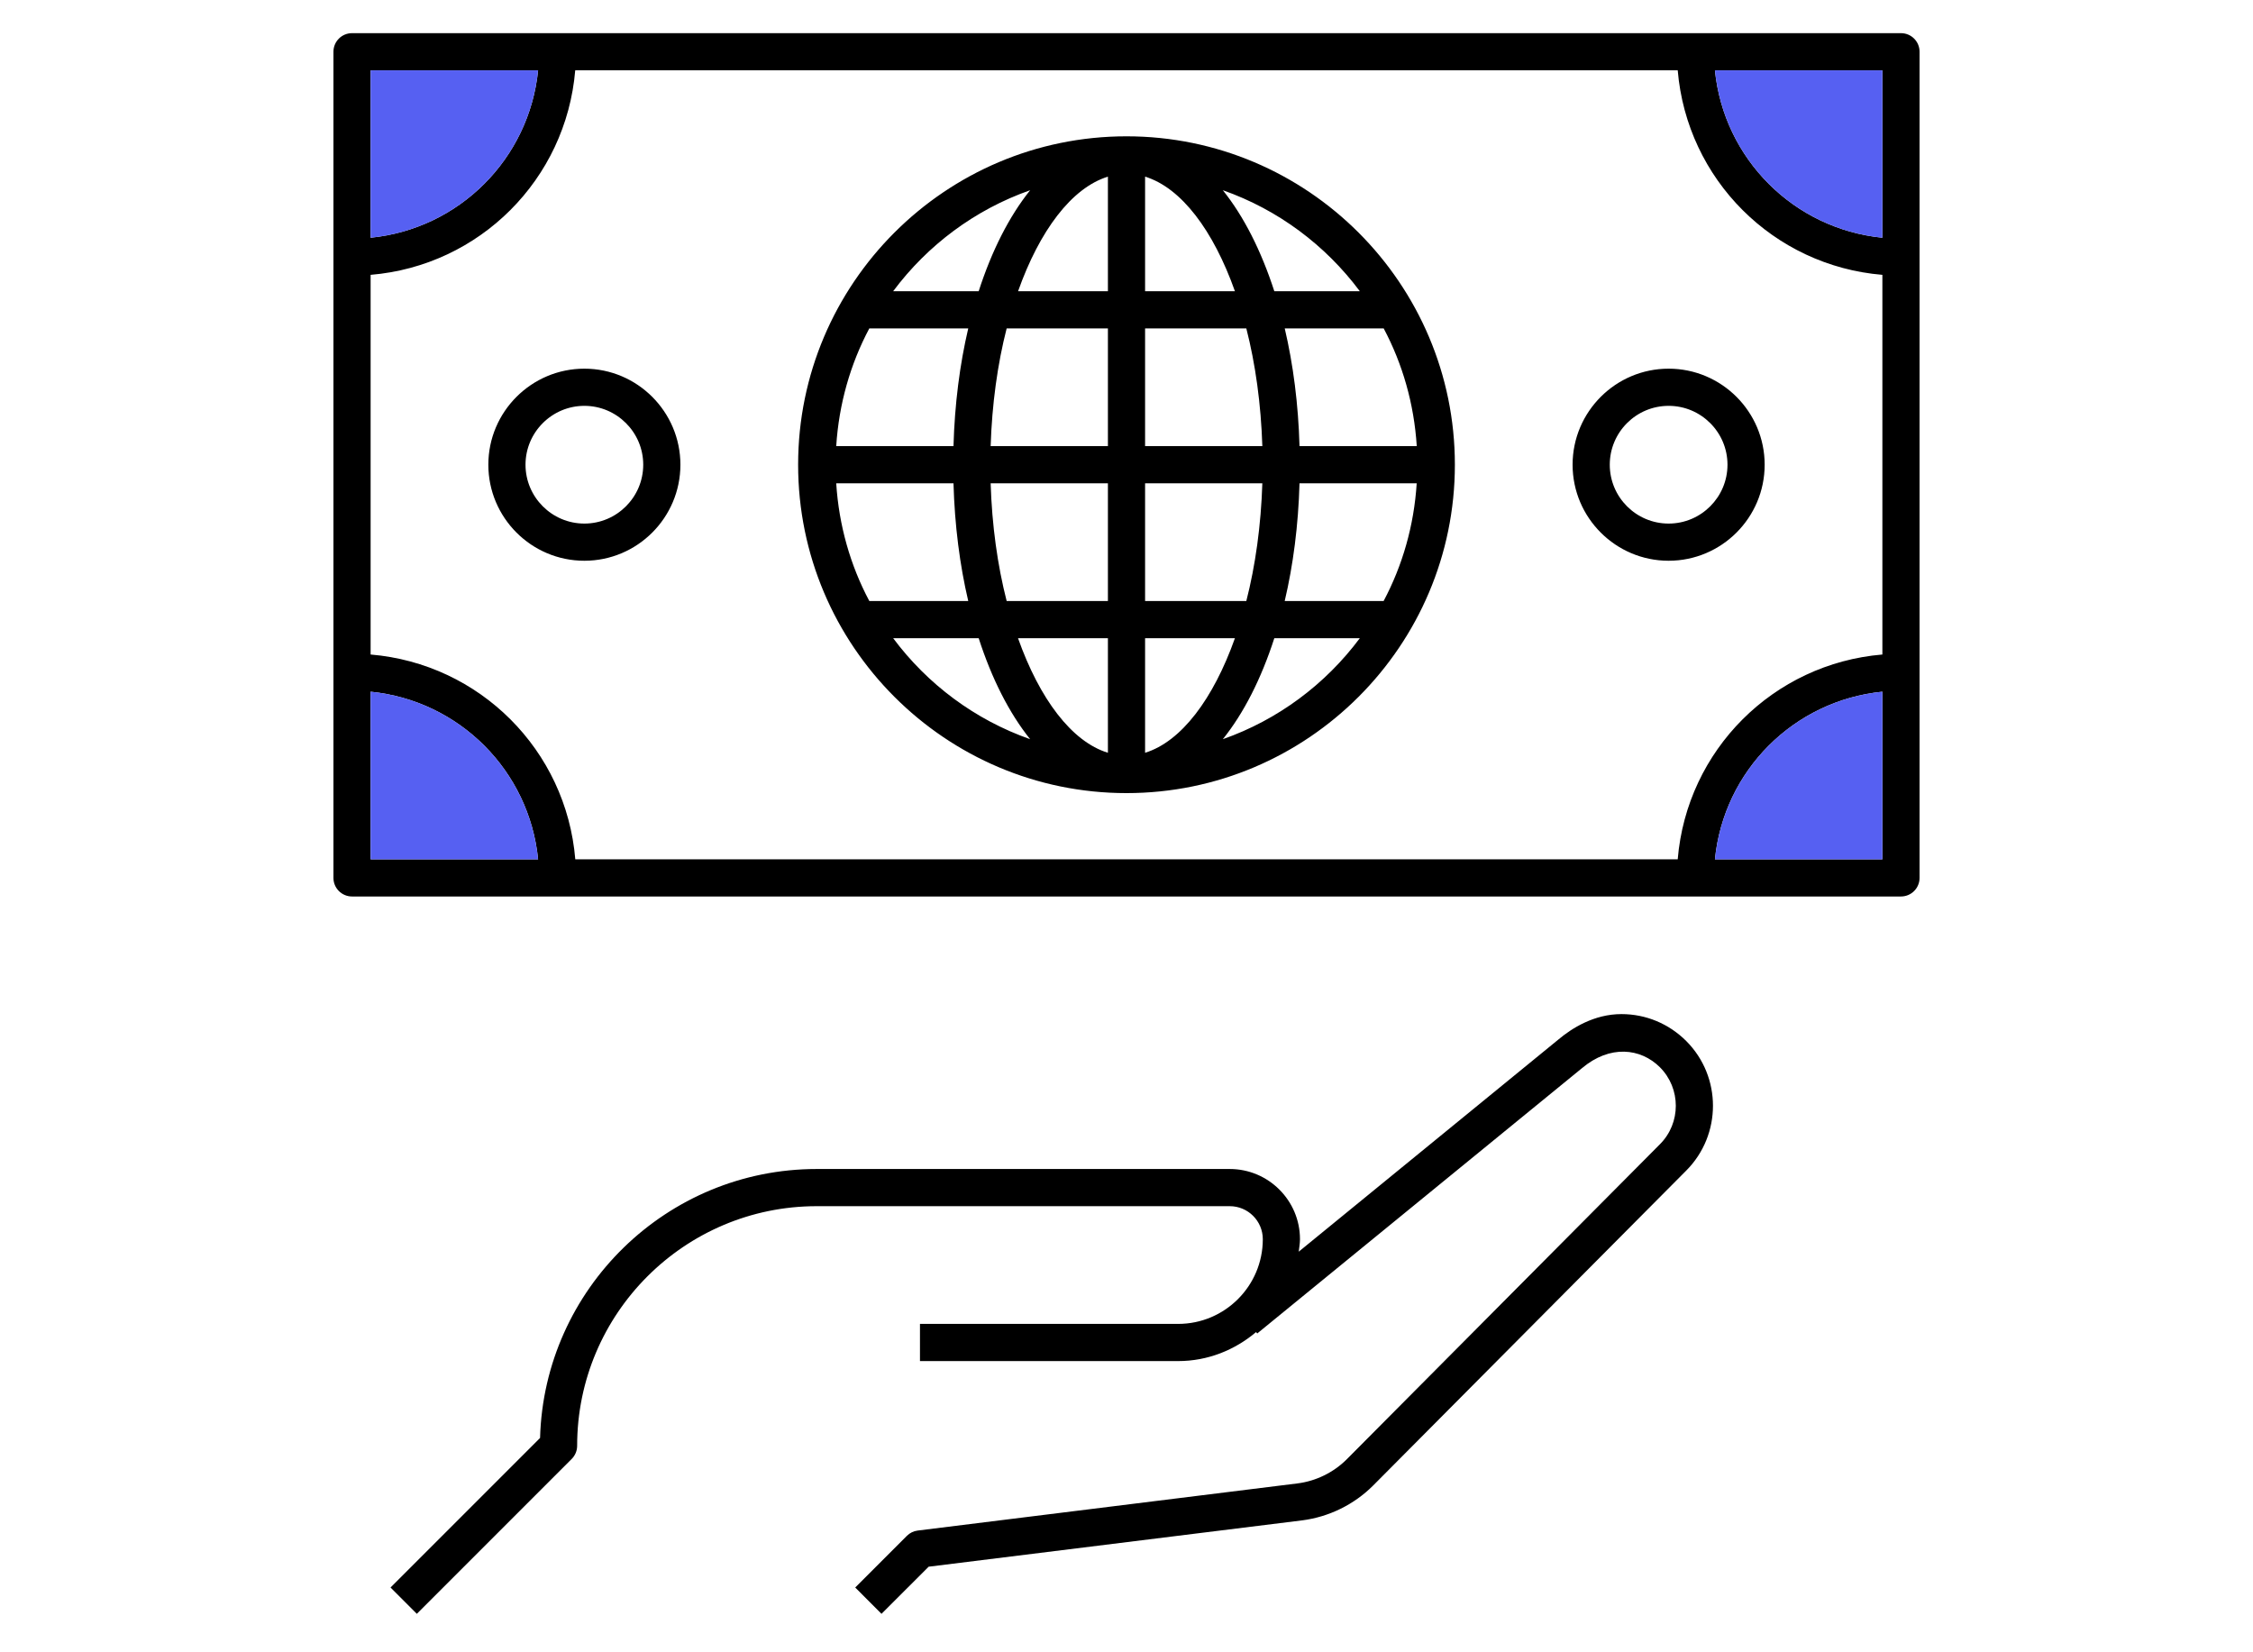 <svg width="120" height="88" viewBox="0 0 120 88" fill="none" xmlns="http://www.w3.org/2000/svg">
<g id="global--currency 1">
<g id="global--currency_1_">
<path d="M101.25 1.766H18.75C18.203 1.766 17.76 2.208 17.76 2.756V46.756C17.76 47.303 18.203 47.746 18.75 47.746H101.25C101.797 47.746 102.24 47.303 102.24 46.756V2.756C102.24 2.208 101.797 1.766 101.25 1.766ZM100.26 12.661C95.543 12.188 91.817 8.462 91.341 3.746H100.26V12.661ZM100.26 14.638V34.859C94.449 35.346 89.843 39.952 89.359 45.766H30.641C30.16 39.952 25.553 35.346 19.74 34.859V14.638C25.548 14.154 30.151 9.551 30.638 3.743H89.359C89.848 9.554 94.452 14.154 100.26 14.638ZM28.661 3.746C28.185 8.462 24.459 12.188 19.74 12.661V3.746H28.661ZM19.74 36.839C24.462 37.312 28.191 41.044 28.661 45.766H19.74V36.839ZM91.341 45.766C91.812 41.044 95.541 37.312 100.26 36.839V45.766H91.341ZM60 7.26C50.355 7.26 42.51 15.106 42.51 24.75C42.51 34.394 50.355 42.24 60 42.24C69.644 42.24 77.49 34.394 77.49 24.75C77.49 15.106 69.644 7.26 60 7.26ZM72.427 15.51H67.873C67.174 13.354 66.245 11.517 65.131 10.131C68.071 11.165 70.598 13.057 72.427 15.51ZM44.539 25.74H50.785C50.848 27.979 51.12 30.091 51.571 32.01H46.302C45.295 30.118 44.682 27.992 44.539 25.74ZM60.99 15.51V9.408C62.92 9.999 64.631 12.282 65.775 15.51H60.99ZM66.382 17.49C66.869 19.39 67.163 21.522 67.235 23.76H60.99V17.49H66.382ZM59.01 9.408V15.51H54.225C55.369 12.282 57.079 10.002 59.01 9.408ZM59.01 17.49V23.76H52.764C52.836 21.522 53.13 19.39 53.617 17.49H59.01ZM50.785 23.76H44.539C44.682 21.508 45.295 19.382 46.302 17.49H51.571C51.12 19.41 50.848 21.522 50.785 23.76ZM52.764 25.74H59.01V32.01H53.617C53.13 30.11 52.833 27.979 52.764 25.74ZM59.01 33.99V40.092C57.079 39.501 55.369 37.221 54.222 33.99H59.01ZM60.99 40.092V33.99H65.775C64.628 37.219 62.92 39.498 60.99 40.092ZM60.99 32.01V25.74H67.235C67.163 27.979 66.869 30.11 66.382 32.01H60.99ZM69.215 25.74H75.457C75.314 27.992 74.701 30.118 73.695 32.01H68.426C68.879 30.091 69.152 27.979 69.215 25.74ZM69.215 23.76C69.152 21.522 68.879 19.41 68.428 17.49H73.698C74.704 19.382 75.317 21.508 75.46 23.76H69.215ZM54.868 10.131C53.755 11.517 52.822 13.354 52.127 15.51H47.572C49.401 13.057 51.928 11.165 54.868 10.131ZM47.572 33.99H52.127C52.822 36.146 53.755 37.983 54.868 39.369C51.928 38.335 49.401 36.443 47.572 33.99ZM65.131 39.369C66.245 37.983 67.177 36.146 67.873 33.99H72.427C70.598 36.443 68.071 38.335 65.131 39.369ZM31.125 19.635C28.306 19.635 26.01 21.931 26.01 24.75C26.01 27.569 28.303 29.865 31.125 29.865C33.946 29.865 36.24 27.569 36.24 24.75C36.24 21.931 33.944 19.635 31.125 19.635ZM31.125 27.885C29.398 27.885 27.99 26.477 27.99 24.75C27.99 23.023 29.398 21.615 31.125 21.615C32.852 21.615 34.26 23.023 34.26 24.75C34.26 26.477 32.852 27.885 31.125 27.885ZM88.875 19.635C86.056 19.635 83.76 21.929 83.76 24.75C83.76 27.572 86.056 29.865 88.875 29.865C91.694 29.865 93.99 27.572 93.99 24.75C93.99 21.929 91.694 19.635 88.875 19.635ZM88.875 27.885C87.145 27.885 85.74 26.477 85.74 24.75C85.74 23.023 87.145 21.615 88.875 21.615C90.605 21.615 92.01 23.023 92.01 24.75C92.01 26.477 90.605 27.885 88.875 27.885ZM89.812 55.443C91.713 57.346 91.71 60.442 89.812 62.345L73.131 79.123C72.114 80.138 70.774 80.792 69.353 80.974L49.462 83.441L46.951 85.951L45.551 84.549L48.301 81.799C48.458 81.642 48.659 81.543 48.879 81.516L69.108 79.005C70.092 78.881 71.025 78.425 71.731 77.721L88.41 60.943C89.54 59.813 89.54 57.973 88.41 56.84C87.384 55.82 85.748 55.63 84.249 56.898L66.963 71.019L66.902 70.945C65.775 71.896 64.337 72.49 62.75 72.49H49V70.51H62.75C65.236 70.51 67.26 68.489 67.26 66C67.26 65.029 66.471 64.24 65.5 64.24H43.5C36.462 64.24 30.74 69.963 30.74 77C30.74 77.264 30.635 77.517 30.451 77.701L22.201 85.951L20.801 84.549L28.765 76.585C28.985 68.648 35.511 62.26 43.5 62.26H65.5C67.562 62.26 69.24 63.938 69.24 66C69.24 66.228 69.196 66.443 69.174 66.663L82.984 55.38C83.719 54.758 84.909 54.01 86.361 54.01C87.662 54.01 88.886 54.519 89.812 55.443Z" fill="black"/>
<path d="M91.341 45.766C91.812 41.044 95.541 37.312 100.26 36.839V45.766H91.341Z" fill="#5660F2"/>
<path d="M100.26 12.661C95.543 12.188 91.817 8.462 91.341 3.746H100.26V12.661Z" fill="#5660F2"/>
<path d="M28.661 3.746C28.185 8.462 24.459 12.188 19.74 12.661V3.746H28.661Z" fill="#5660F2"/>
<path d="M19.74 36.839C24.462 37.312 28.191 41.044 28.661 45.766H19.74V36.839Z" fill="#5660F2"/>
</g>
</g>
</svg>
